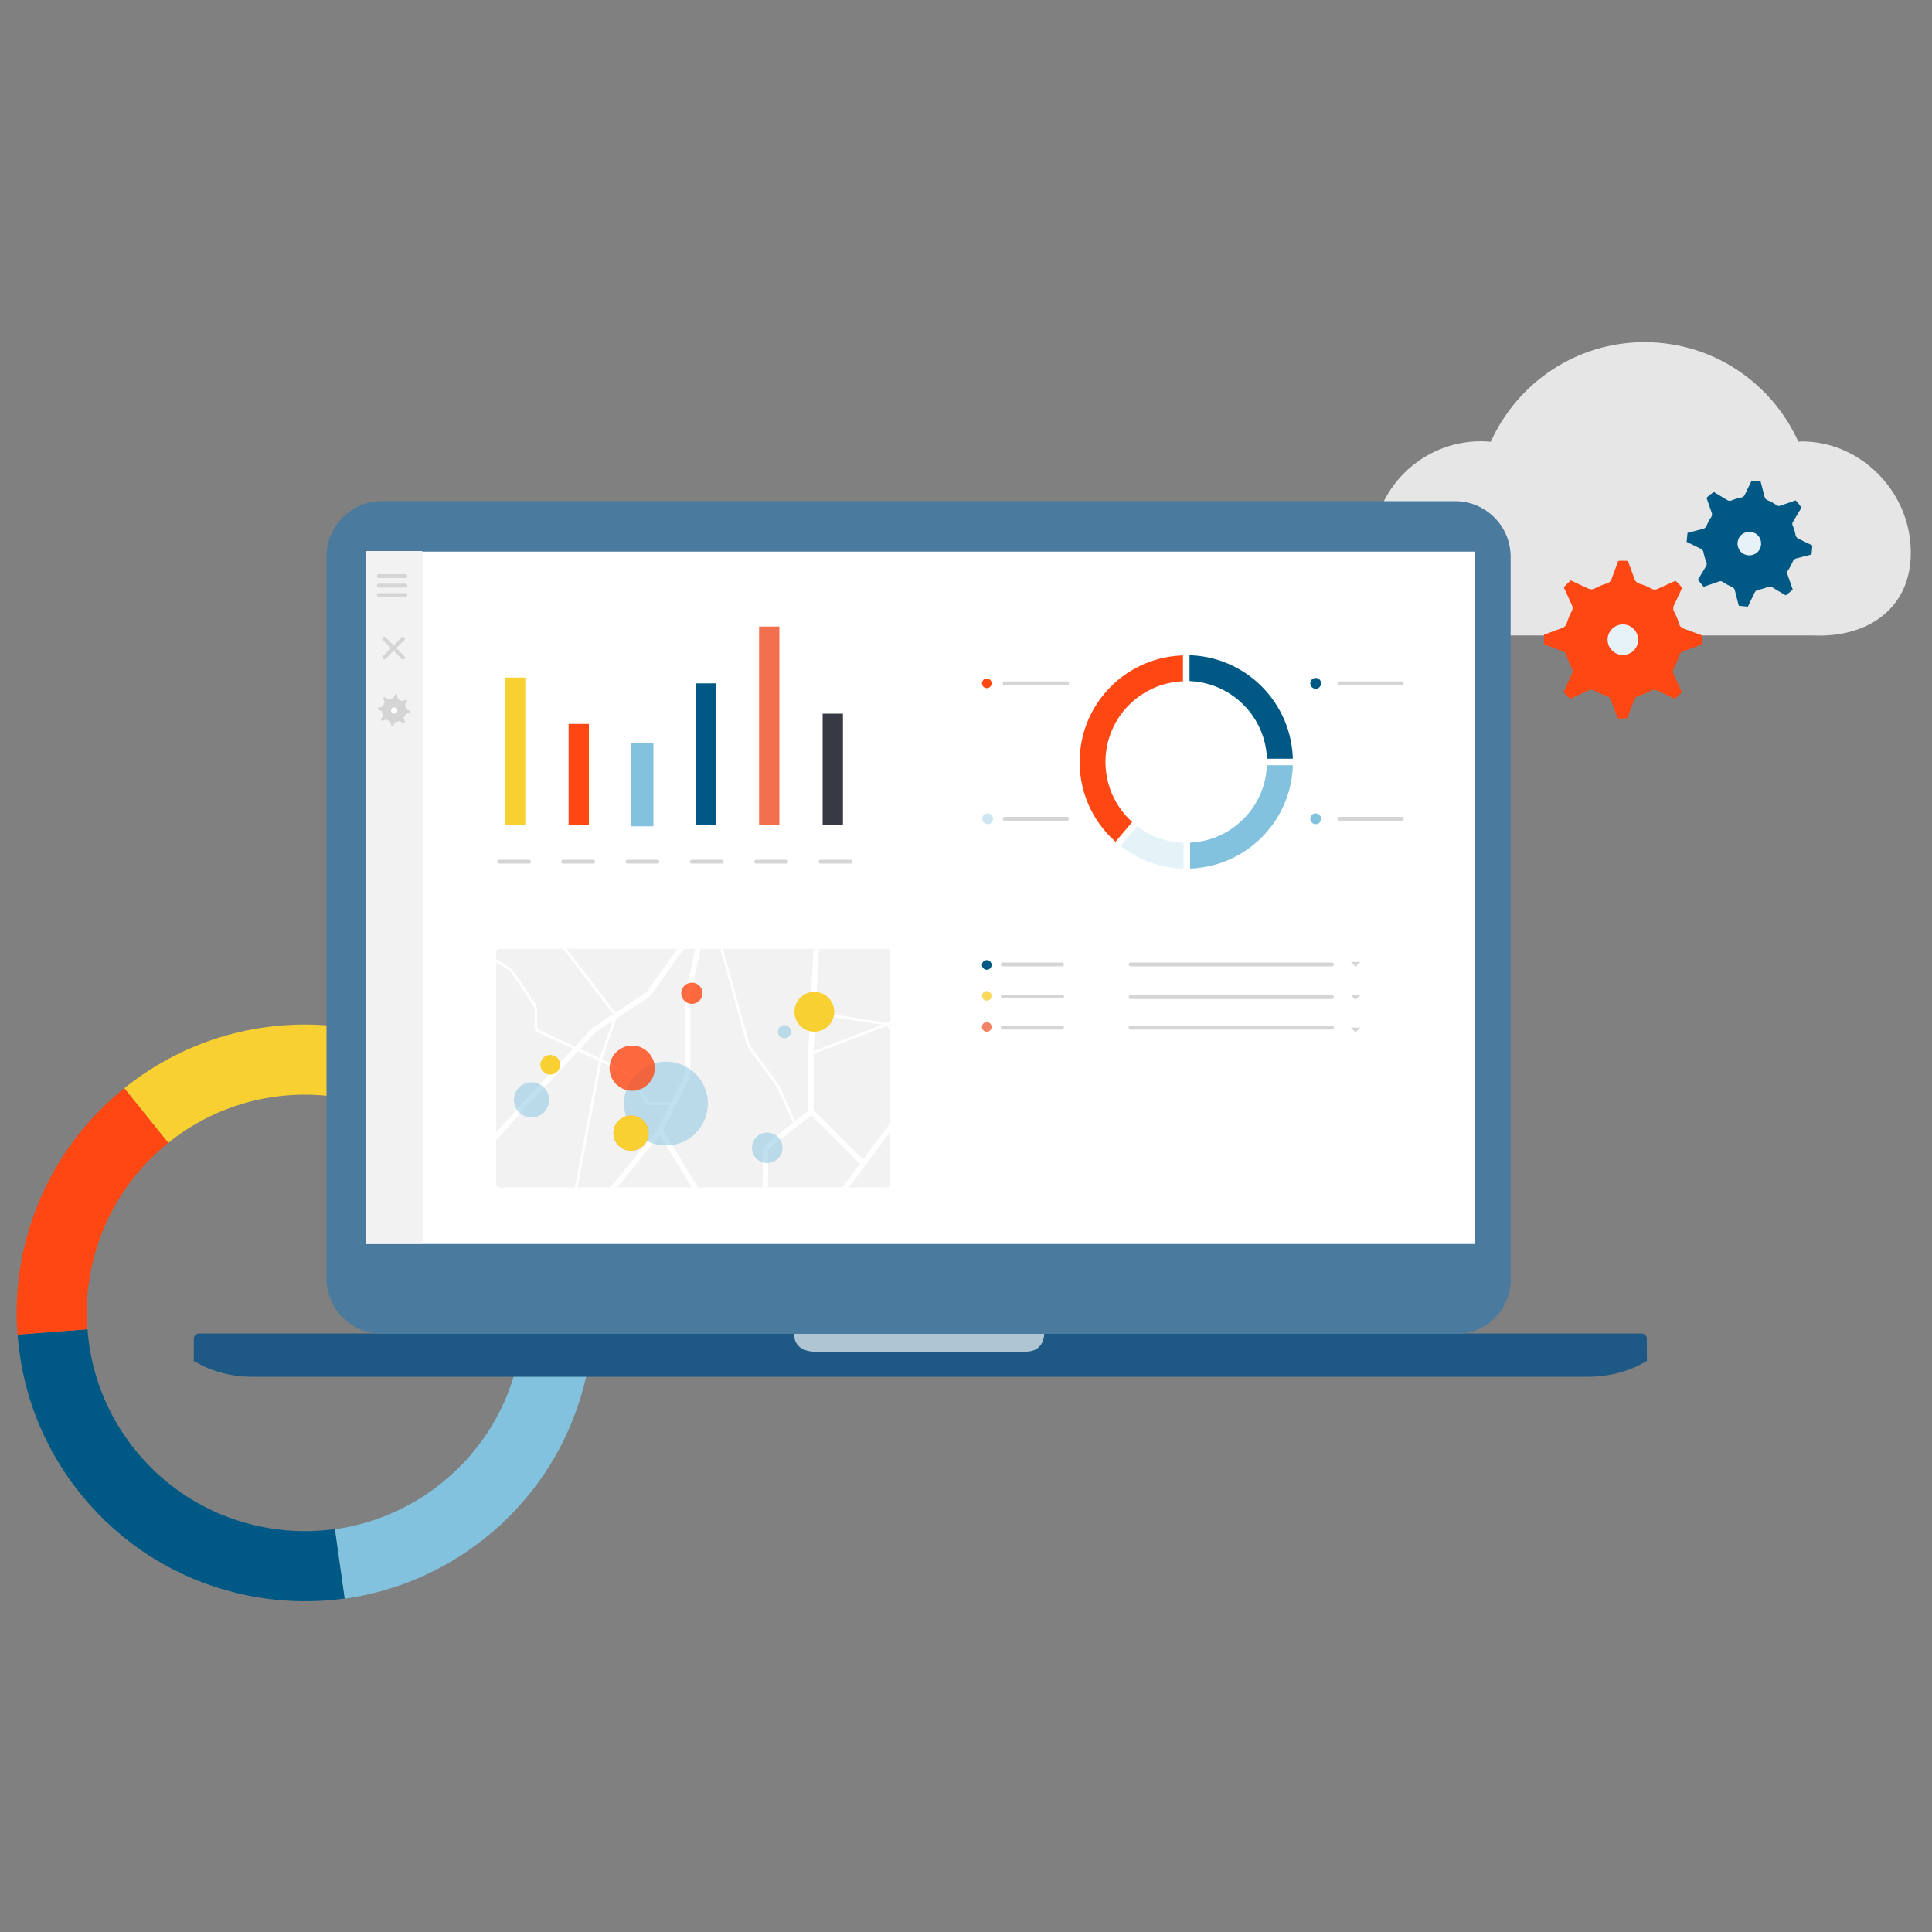 <?xml version="1.0" encoding="utf-8"?>
<!-- Generator: Adobe Illustrator 24.0.3, SVG Export Plug-In . SVG Version: 6.00 Build 0)  -->
<svg version="1.1" id="Layer_1" xmlns="http://www.w3.org/2000/svg" xmlns:xlink="http://www.w3.org/1999/xlink" x="0px" y="0px"
	 viewBox="0 0 1000 1000" style="enable-background:new 0 0 1000 1000;" xml:space="preserve">
<rect x="0" y="0" width="1000" height="1000" fill="#808080" stroke="none"/>
<style type="text/css">
	.st0{fill:none;stroke:#005984;stroke-width:36.286;stroke-miterlimit:10;}
	.st1{fill:none;stroke:#82C2DF;stroke-width:36.286;stroke-miterlimit:10;}
	.st2{fill:none;stroke:#F9D032;stroke-width:36.286;stroke-miterlimit:10;}
	.st3{fill:none;stroke:#FF4713;stroke-width:36.286;stroke-miterlimit:10;}
	.st4{opacity:0.8;fill:#FFFFFF;enable-background:new    ;}
	.st5{fill:#1D5984;}
	.st6{fill:#B0C5D4;}
	.st7{fill:#5091CD;stroke:#005984;stroke-width:3.178;stroke-miterlimit:10;}
	.st8{fill:#4A7A9D;}
	.st9{fill:#FFFFFF;}
	.st10{fill:#FF4713;}
	.st11{fill:#005984;stroke:#005984;stroke-width:2.255;stroke-miterlimit:10;}
	.st12{opacity:0.2;fill:#82C2DF;enable-background:new    ;}
	.st13{fill:none;}
	.st14{fill:#F2F2F2;}
	.st15{fill:#F9D032;}
	.st16{fill:#82C2DF;stroke:#82C2DF;stroke-miterlimit:10;}
	.st17{fill:#005984;}
	.st18{fill:#F3704F;}
	.st19{fill:#383943;}
	.st20{fill:none;stroke:#D5D5D5;stroke-width:1.998;stroke-linecap:round;stroke-miterlimit:10;}
	.st21{fill:#D5D5D5;}
	.st22{fill:none;stroke:#FF4713;stroke-width:13.376;stroke-miterlimit:10;}
	.st23{fill:none;stroke:#E4F3F8;stroke-width:13.376;stroke-miterlimit:10;}
	.st24{fill:none;stroke:#82C2DF;stroke-width:13.376;stroke-miterlimit:10;}
	.st25{fill:none;stroke:#005984;stroke-width:13.376;stroke-miterlimit:10;}
	.st26{fill:none;stroke:#FFFFFF;stroke-width:3.361;stroke-miterlimit:10;}
	.st27{fill:#82C2DF;}
	.st28{opacity:0.4;fill:#82C2DF;enable-background:new    ;}
	.st29{clip-path:url(#SVGID_2_);}
	.st30{fill:none;stroke:#FFFFFF;stroke-width:2.737;stroke-miterlimit:10;}
	.st31{fill:none;stroke:#FFFFFF;stroke-width:1.369;stroke-miterlimit:10;}
	.st32{fill:none;stroke:#FFFFFF;stroke-width:2.053;stroke-miterlimit:10;}
	.st33{opacity:0.5;}
	.st34{opacity:0.8;}
	.st35{fill:#F48265;}
	.st36{opacity:0.5;fill:#82C2DF;enable-background:new    ;}
	.st37{fill:#FADA5C;}
	.st38{opacity:0.8;fill:#FF4713;enable-background:new    ;}
</style>
<g>
	<g>
		<path class="st0" d="M176,809.4c-16.5,2.3-33.2,1.4-49.3-2.5c-27.1-6.6-52.2-21.8-71-45.2c-11-13.7-18.8-28.9-23.5-44.8
			c-2.7-9-4.3-18.3-5-27.5"/>
		<path class="st1" d="M283.9,643.7c14,49.1-1.6,104.1-44,138.1c-19.2,15.4-41.3,24.5-64,27.7"/>
		<path class="st2" d="M75.7,577.4c56.4-45.4,138.9-36.4,184.3,20c11.3,14.1,19.3,29.8,23.9,46.2"/>
		<path class="st3" d="M27.1,689.4c-1.1-14.3,0.2-28.6,3.8-42.5c6.8-26.5,21.9-51.1,44.8-69.5"/>
	</g>
	<path class="st4" d="M938.1,328.9H753.2c-26.5,0-42.9-18.3-42.9-44.2c0-31.1,25.2-56.3,56.3-56.3c1.7,0,3.4,0.1,5,0.3
		c13.7-30.4,44.1-51.6,79.6-51.6c35.4,0,65.9,21.1,79.6,51.5c0.7,0,1.3-0.1,2-0.1c28.3,0,52.5,22.7,55.8,50.6
		C992.5,312,969.4,330.4,938.1,328.9z"/>
	<g id="Artwork_953_3_">
		<g>
			<g>
				<g>
					<g>
						<g>
							<g>
								<path class="st5" d="M131.8,712.6c-15.9,0.4-27.1-5.8-27.1-5.8c-4.5-2.4-4.5-2.4-4.5-2.4c0.1-1,0.1-3.1,0.1-4.7V693
									c0-1.6,1.3-2.8,2.8-2.8h369.2c1.6,0,4,0,5.5,0h13c1.6,0,4,0,5.5,0h353.3c1.6,0,2.8,1.3,2.8,2.8v6.7c0,1.6,0,3.6,0.1,4.7
									c0,0,0,0-4.5,2.4c0,0-11.1,6.1-27.1,5.8H131.8h347.4"/>
							</g>
							<path class="st6" d="M411,690.3h129.5c0,0,0.2,9.3-9.5,9.3H428.1h-5.9C422.2,699.6,411,700.4,411,690.3z"/>
						</g>
						<circle class="st7" cx="475.6" cy="272.5" r="3.3"/>
						<g>
							<path class="st8" d="M781.9,662.5c0,15.3-12.5,27.9-27.9,27.9H197.7c-15.8,0-28.7-12.9-28.7-28.7V288.1
								c0-15.8,12.9-28.7,28.7-28.7h555.5c15.8,0,28.7,12.9,28.7,28.7V662.5L781.9,662.5z"/>
						</g>
						<rect x="189.5" y="285.5" class="st9" width="573.8" height="358.4"/>
					</g>
				</g>
			</g>
		</g>
	</g>
	<g>
		<g>
			<path class="st10" d="M880.8,333.6l-9.6,3.5c-1.1,0.4-1.9,1.3-2.2,2.4c-0.6,2.2-1.5,4.3-2.6,6.3c-0.5,1-0.6,2.2-0.1,3.2l4.2,9.2
				c-1.1,1.3-2.3,2.4-3.6,3.5l-9.2-4.3c-1-0.5-2.2-0.4-3.2,0.1c-2,1.1-4.2,2-6.3,2.6c-1.1,0.3-2,1.1-2.4,2.2l-3.5,9.5
				c-1.7,0.1-3.3,0.1-5,0l-3.5-9.5c-0.4-1.1-1.3-1.9-2.3-2.2c-2.2-0.7-4.4-1.5-6.3-2.6c-1-0.6-2.2-0.6-3.2-0.1l-9.2,4.3
				c-1.3-1.1-2.5-2.3-3.5-3.6l4.3-9.2c0.5-1,0.4-2.2-0.1-3.2c-1.1-2-2-4.1-2.6-6.3c-0.3-1.1-1.1-2-2.2-2.4l-9.5-3.5
				c-0.1-1.7-0.1-3.4,0-5l9.5-3.5c1.1-0.4,1.9-1.3,2.2-2.3c0.7-2.2,1.5-4.4,2.6-6.3c0.6-1,0.6-2.2,0.1-3.2l-4.2-9.2
				c1.1-1.2,2.3-2.4,3.6-3.6l9.2,4.3c1,0.5,2.2,0.4,3.2-0.1c2-1.1,4.1-2,6.3-2.6c1.1-0.3,2-1.1,2.4-2.2l3.5-9.5c1.7-0.1,3.4-0.1,5,0
				l3.5,9.6c0.4,1.1,1.3,1.9,2.4,2.2c2.2,0.6,4.3,1.5,6.3,2.6c1,0.6,2.2,0.6,3.2,0.1l9.2-4.2c1.3,1.1,2.4,2.3,3.5,3.6l-4.3,9.2
				c-0.5,1-0.4,2.2,0.1,3.2c1.1,2,2,4.1,2.6,6.3c0.3,1.1,1.1,2,2.2,2.4l9.5,3.5C880.9,330.3,880.9,332,880.8,333.6z"/>
		</g>
		<path class="st11" d="M926.8,272.3c0.7,1.6,1.2,3.3,1.5,5c0.2,1,0.9,1.9,1.8,2.4l6.8,3.3c-0.1,1.1-0.2,2.1-0.3,3.1l-7.3,1.9
			c-1,0.3-1.9,1-2.3,2c-0.7,1.6-1.5,3.2-2.5,4.6c-0.6,0.9-0.8,2-0.4,3l2.5,7.2c-0.8,0.7-1.6,1.4-2.4,2l-6.5-3.9
			c-0.8-0.5-1.8-0.6-2.7-0.3c-0.1,0-0.2,0.1-0.3,0.1c-1.6,0.7-3.3,1.2-5,1.5c-1,0.2-1.9,0.9-2.4,1.8l-3.3,6.8
			c-1.1-0.1-2.1-0.2-3.1-0.3l-1.9-7.4c-0.3-1-1-1.9-2-2.3c-1.6-0.7-3.2-1.5-4.6-2.5c-0.9-0.6-2-0.8-3-0.4l-7.2,2.5
			c-0.3-0.4-0.7-0.8-1-1.2c-0.3-0.4-0.7-0.8-1-1.2l3.9-6.5c0.5-0.9,0.6-2,0.2-3c-0.7-1.6-1.2-3.3-1.5-5c-0.2-1-0.9-1.9-1.8-2.4
			l-6.8-3.3c0.1-1,0.2-2.1,0.3-3.1l7.4-1.9c1-0.3,1.9-1,2.3-2c0.7-1.6,1.5-3.2,2.5-4.6c0.6-0.9,0.7-2,0.4-3l-2.5-7.2
			c0.8-0.7,1.6-1.4,2.5-2l6.5,3.9c0.9,0.5,2,0.6,3,0.2c1.6-0.7,3.3-1.2,5-1.5c1-0.2,1.9-0.9,2.4-1.8l3.3-6.8c1,0.1,2.1,0.2,3.1,0.3
			l1.9,7.3c0.3,1,1,1.9,2,2.3c1.7,0.7,3.2,1.5,4.6,2.5c0.9,0.6,2,0.8,3,0.4l7.2-2.5c0.7,0.8,1.4,1.6,2,2.5l-3.9,6.5
			C926.5,270.2,926.4,271.3,926.8,272.3z"/>
		<path class="st9" d="M840,323.2c-4.3,0-7.9,3.5-7.9,7.9c0,4.3,3.5,7.9,7.9,7.9s7.9-3.5,7.9-7.9C847.8,326.7,844.3,323.2,840,323.2
			z"/>
		<path class="st9" d="M901.6,276.6c-2.6,2.1-3,6-0.9,8.6s6,3,8.6,0.9s3-6,0.9-8.6S904.3,274.5,901.6,276.6z"/>
		<path class="st12" d="M840,323.2c-4.3,0-7.9,3.5-7.9,7.9c0,4.3,3.5,7.9,7.9,7.9s7.9-3.5,7.9-7.9
			C847.8,326.7,844.3,323.2,840,323.2z"/>
		<path class="st12" d="M901.6,276.6c-2.6,2.1-3,6-0.9,8.6s6,3,8.6,0.9s3-6,0.9-8.6S904.3,274.5,901.6,276.6z"/>
	</g>
	<rect x="189.2" y="285.2" class="st13" width="572.8" height="415.7"/>
	<path class="st14" d="M192.9,313.8"/>
	<rect x="261.4" y="350.7" class="st15" width="10.5" height="76.4"/>
	<rect x="294.3" y="374.7" class="st10" width="10.5" height="52.5"/>
	<rect x="327.2" y="385.2" class="st16" width="10.5" height="42"/>
	<rect x="360" y="353.7" class="st17" width="10.5" height="73.5"/>
	<rect x="392.9" y="324.3" class="st18" width="10.5" height="102.8"/>
	<rect x="425.8" y="369.4" class="st19" width="10.5" height="57.7"/>
	<g>
		<line class="st20" x1="273.8" y1="446" x2="258.3" y2="446"/>
		<line class="st20" x1="307" y1="446" x2="291.5" y2="446"/>
		<line class="st20" x1="340.3" y1="446" x2="324.8" y2="446"/>
		<line class="st20" x1="373.6" y1="446" x2="358.1" y2="446"/>
		<line class="st20" x1="406.9" y1="446" x2="391.4" y2="446"/>
		<line class="st20" x1="440.2" y1="446" x2="424.7" y2="446"/>
	</g>
	<rect x="189.4" y="285.2" class="st14" width="29.2" height="358.6"/>
	<g>
		<g>
			<line class="st20" x1="196.1" y1="298.2" x2="209.8" y2="298.2"/>
			<line class="st20" x1="196.1" y1="303.1" x2="209.8" y2="303.1"/>
			<line class="st20" x1="196.1" y1="308" x2="209.8" y2="308"/>
		</g>
		<g>
			<line class="st20" x1="198.9" y1="340.3" x2="208.6" y2="330.6"/>
			<line class="st20" x1="208.6" y1="340.3" x2="198.9" y2="330.6"/>
		</g>
		<g>
			<path class="st21" d="M209.8,365.3c0.2,0.4,0.3,0.9,0.4,1.3c0,0.3,0.2,0.5,0.5,0.7l1.8,0.9c0,0.3,0,0.6-0.1,0.8l-2,0.5
				c-0.3,0.1-0.5,0.3-0.6,0.5c-0.2,0.4-0.4,0.9-0.7,1.2c-0.2,0.2-0.2,0.5-0.1,0.8l0.7,1.9c-0.2,0.2-0.4,0.4-0.7,0.5l-1.8-1
				c-0.2-0.1-0.5-0.2-0.7-0.1h-0.1c-0.4,0.2-0.9,0.3-1.4,0.4c-0.3,0-0.5,0.2-0.7,0.5l-0.9,1.8c-0.3,0-0.6,0-0.8-0.1l-0.5-2
				c-0.1-0.3-0.3-0.5-0.5-0.6c-0.4-0.2-0.9-0.4-1.2-0.7c-0.2-0.2-0.5-0.2-0.8-0.1l-1.9,0.7c-0.1-0.1-0.2-0.2-0.3-0.3
				s-0.2-0.2-0.3-0.3l1-1.8c0.1-0.2,0.2-0.6,0.1-0.8c-0.2-0.4-0.3-0.9-0.4-1.4c-0.1-0.3-0.2-0.5-0.5-0.6l-1.8-0.9
				c0-0.3,0-0.6,0.1-0.8l2-0.5c0.3-0.1,0.5-0.3,0.6-0.5c0.2-0.4,0.4-0.9,0.7-1.3c0.2-0.2,0.2-0.5,0.1-0.8l-0.7-1.9
				c0.2-0.2,0.4-0.4,0.7-0.5l1.8,1.1c0.2,0.1,0.6,0.2,0.8,0.1c0.4-0.2,0.9-0.3,1.4-0.4c0.3-0.1,0.5-0.2,0.6-0.5l0.9-1.8
				c0.3,0,0.6,0,0.9,0.1l0.5,2c0.1,0.3,0.3,0.5,0.5,0.6c0.5,0.2,0.9,0.4,1.2,0.7c0.2,0.2,0.5,0.2,0.8,0.1l1.9-0.7
				c0.2,0.2,0.4,0.4,0.5,0.7l-1.1,1.8C209.7,364.8,209.7,365.1,209.8,365.3z"/>
			<path class="st9" d="M203,366.5c-0.7,0.6-0.8,1.6-0.2,2.3c0.6,0.7,1.6,0.8,2.3,0.2c0.7-0.6,0.8-1.6,0.2-2.3
				C204.7,366,203.7,365.9,203,366.5z"/>
		</g>
	</g>
	<g>
		<line class="st20" x1="520" y1="353.7" x2="552.3" y2="353.7"/>
		<path class="st22" d="M583.5,432.1c-11-8.9-18-22.5-18-37.7c0-26.8,21.7-48.5,48.5-48.5"/>
		<path class="st23" d="M662.5,394.4c0,26.8-21.7,48.5-48.5,48.5c-11.6,0-22.2-4-30.5-10.8"/>
		<path class="st23" d="M662.5,394.4c0,26.8-21.7,48.5-48.5,48.5"/>
		<path class="st24" d="M662.5,394.4c0,26.8-21.7,48.5-48.5,48.5"/>
		<path class="st25" d="M614,345.8c26.8,0,48.5,21.7,48.5,48.5"/>
		<line class="st26" x1="614" y1="320.7" x2="614" y2="370.1"/>
		<line class="st26" x1="642.5" y1="394.4" x2="691.9" y2="394.4"/>
		<line class="st26" x1="567.1" y1="450.5" x2="598.9" y2="412.8"/>
		<line class="st20" x1="693.3" y1="353.7" x2="725.6" y2="353.7"/>
		<line class="st20" x1="693.3" y1="423.8" x2="725.6" y2="423.8"/>
		
			<ellipse transform="matrix(0.16 -0.987 0.987 0.16 79.93 801.347)" class="st10" cx="510.9" cy="353.7" rx="2.5" ry="2.5"/>
		<circle class="st17" cx="681" cy="353.7" r="2.8"/>
		<line class="st26" x1="614.3" y1="432.4" x2="614.3" y2="453.4"/>
		<circle class="st27" cx="681" cy="423.8" r="2.8"/>
		<line class="st20" x1="520" y1="423.8" x2="552.3" y2="423.8"/>
		<circle class="st28" cx="511.2" cy="423.8" r="2.8"/>
	</g>
	<g>
		<g>
			<g>
				<defs>
					<path id="SVGID_1_" d="M460.9,612.9c0,0.9-0.8,1.7-1.7,1.7H258.5c-0.9,0-1.7-0.8-1.7-1.7V492.8c0-0.9,0.8-1.7,1.7-1.7h200.7
						c0.9,0,1.7,0.8,1.7,1.7L460.9,612.9L460.9,612.9z"/>
				</defs>
				<clipPath id="SVGID_2_">
					<use xlink:href="#SVGID_1_"  style="overflow:visible;"/>
				</clipPath>
				<g class="st29">
					<g>
						<path class="st14" d="M709.4,490.1c0-0.9-0.8-1.7-1.7-1.7H258.2c-0.9,0-1.7,0.8-1.7,1.7v230.6c0,0.9,0.8,1.7,1.7,1.7H356
							c0.9,0,2-0.7,2.3-1.6l11.2-31c0.3-0.9,0.6-2.4,0.6-3.3v-15.7c0-0.9-0.8-1.8-1.7-1.9l-10.6-1.3c-0.9-0.1-2.5-0.2-3.4-0.2
							l-17.1,0.6c-0.9,0-1.7-0.7-1.7-1.7v-17.1c0-0.9,0.7-2.1,1.5-2.5l31.1-15.6c0.8-0.4,2.2-0.4,3,0.1l36.8,20.4
							c0.8,0.5,2.3,0.8,3.2,0.7l51.5-3.2c0.9-0.1,2.5-0.2,3.4-0.3L509,644c0.9-0.1,2.5-0.1,3.4,0l85.8,8.3c0.9,0.1,2.5,0,3.4-0.1
							L708,633.8c0.9-0.2,1.7-1.1,1.7-2L709.4,490.1z"/>
					</g>
					<g>
						<path class="st30" d="M373.1,636.5l-30.6-49.9c-0.5-0.8-0.6-2.2-0.1-3l12.8-25.7c0.4-0.8,0.8-2.3,0.8-3.3v-19.8
							c0-0.9,0-2.5,0-3.4v-15c0-0.9,0.2-2.5,0.4-3.4l6.5-29.1"/>
					</g>
					<g>
						<path class="st30" d="M357.4,483.9l-20.9,29.4c-0.5,0.8-1.6,1.8-2.4,2.3l-25.2,16.6c-0.8,0.5-2,1.5-2.6,2.2l-34.6,37.2
							c-0.6,0.7-1.7,1.8-2.3,2.5l-28.2,31.6"/>
					</g>
					<g>
						<path class="st31" d="M243.1,488.7l20,12.5c0.8,0.5,1.9,1.5,2.4,2.3l10.8,15.9c0.5,0.8,1,2.2,1,3.1v8.9c0,0.9,0.7,2,1.6,2.4
							l33.8,15.7c0.9,0.4,2.2,1.1,3.1,1.5l8.6,4.5c0.8,0.4,1.9,1.5,2.4,2.2l7.7,12.2c0.5,0.8,1.7,1.4,2.6,1.4h11.3"/>
					</g>
					<g>
						<path class="st30" d="M540.8,483.9l-15.9,17.2c-0.6,0.7-1.3,2-1.5,2.9l-2,9c-0.2,0.9-0.5,2.4-0.6,3.4l-2.3,19.2
							c-0.1,0.9-0.8,2.1-1.6,2.7l-30,20.6c-0.8,0.5-2,1.4-2.8,2l-13,9.6c-0.8,0.6-1.8,1.6-2.4,2.4l-59.1,79.5"/>
					</g>
					<g>
						<path class="st31" d="M517.8,537.6l27.3,17.5c0.8,0.5,2.1,1.3,3,1.7l18,8.9c0.8,0.4,2.2,1.1,3.1,1.5l57.3,29.3"/>
					</g>
					<g>
						<path class="st30" d="M423.1,479.1l-3.3,64c0,0.9-0.1,2.5-0.1,3.4v27.4c0,0.9-0.6,2.2-1.3,2.8L397.7,593
							c-0.7,0.6-1.4,1.8-1.4,2.8l-0.6,56.6"/>
					</g>
					<g>
						<path class="st32" d="M440.7,650.2l-0.2-19.9c0-0.9,0.7-2,1.6-2.4l34.8-14.7c0.9-0.4,2.3-0.8,3.3-1l31.2-6.5
							c0.9-0.2,2.3-0.8,3.1-1.3l55.7-36c0.8-0.5,1.3-1.7,1.1-2.6l-16.8-84.1"/>
					</g>
					<g>
						<path class="st31" d="M362.9,633.7l-49-11.9c-0.9-0.2-2.4-0.6-3.3-0.8l-20.6-4.7c-0.9-0.2-2.4-0.2-3.4-0.1l-17.8,3.5
							c-0.9,0.2-2.4,0.2-3.4,0.1l-29.1-3.9"/>
					</g>
					<g>
						<path class="st30" d="M276.6,726.2l4.6-39.4c0.1-0.9,0.3-2.5,0.5-3.4l6.3-37c0.2-0.9,0.8-2.2,1.5-2.9l21.5-20.9
							c0.7-0.7,1.7-1.8,2.3-2.5l28.3-34.9"/>
					</g>
					<g>
						<path class="st31" d="M420.7,524.2l36.6,5.6c0.9,0.1,2.2,0.8,2.8,1.5l25.2,28.5"/>
					</g>
					<g>
						<path class="st31" d="M421,544.8l51.8-19.9c0.9-0.3,2.4-0.8,3.3-1l44.9-9.2"/>
					</g>
					<g>
						<line class="st31" x1="477.1" y1="524.3" x2="494.4" y2="553.6"/>
					</g>
					<g>
						<path class="st31" d="M373.1,489.7l13.9,50c0.3,0.9,0.9,2.3,1.5,3l13,17.8c0.6,0.8,1.3,2.1,1.7,2.9l8.4,18.5"/>
					</g>
					<g>
						<path class="st31" d="M335.5,668l-17.3,18.6c-0.6,0.7-1.6,1.9-2.2,2.6l-29.1,40.4"/>
					</g>
					<g class="st33">
						<circle class="st27" cx="344.7" cy="571.2" r="21.7"/>
					</g>
					<g class="st34">
						<circle class="st35" cx="326.6" cy="586.5" r="9.1"/>
					</g>
					<g>
						<circle class="st15" cx="326.6" cy="586.5" r="9.1"/>
					</g>
					<g class="st33">
						<circle class="st27" cx="275.1" cy="569.3" r="9.1"/>
					</g>
					<g>
						<circle class="st15" cx="284.8" cy="551.1" r="5.1"/>
					</g>
					<g class="st33">
						<circle class="st27" cx="397.1" cy="594.1" r="7.9"/>
					</g>
					<g>
						<circle class="st35" cx="368.6" cy="629.3" r="5.5"/>
					</g>
				</g>
			</g>
		</g>
	</g>
	<line class="st30" x1="419.8" y1="575.2" x2="447.2" y2="602.6"/>
	<polyline class="st31" points="297.1,620.7 310.8,548.6 318.9,525.6 285.1,481.7 	"/>
	<circle class="st15" cx="421.5" cy="523.7" r="10.3"/>
	<circle class="st36" cx="406" cy="534" r="3.4"/>
	
		<ellipse transform="matrix(0.16 -0.987 0.987 0.16 -63.987 923.792)" class="st17" cx="510.9" cy="499.5" rx="2.5" ry="2.5"/>
	
		<ellipse transform="matrix(0.16 -0.987 0.987 0.16 -79.781 937.229)" class="st37" cx="510.9" cy="515.5" rx="2.5" ry="2.5"/>
	
		<ellipse transform="matrix(0.16 -0.987 0.987 0.16 -95.673 950.75)" class="st35" cx="510.9" cy="531.6" rx="2.5" ry="2.5"/>
	<line class="st20" x1="519" y1="499.2" x2="549.7" y2="499.2"/>
	<line class="st20" x1="519" y1="515.8" x2="549.7" y2="515.8"/>
	<line class="st20" x1="519" y1="531.9" x2="549.7" y2="531.9"/>
	<line class="st20" x1="585.2" y1="499.2" x2="689.4" y2="499.2"/>
	<polygon class="st21" points="704.1,497.9 701.6,500.4 699.2,497.9 	"/>
	<line class="st20" x1="585.2" y1="516.1" x2="689.4" y2="516.1"/>
	<polygon class="st21" points="704.1,515.1 701.6,517.5 699.2,515.1 	"/>
	<line class="st20" x1="585.2" y1="531.9" x2="689.4" y2="531.9"/>
	<polygon class="st21" points="704.1,531.9 701.6,534.3 699.2,531.9 	"/>
	<circle class="st38" cx="358.1" cy="514.1" r="5.5"/>
	<circle class="st38" cx="327.2" cy="552.9" r="11.7"/>
</g>
</svg>
